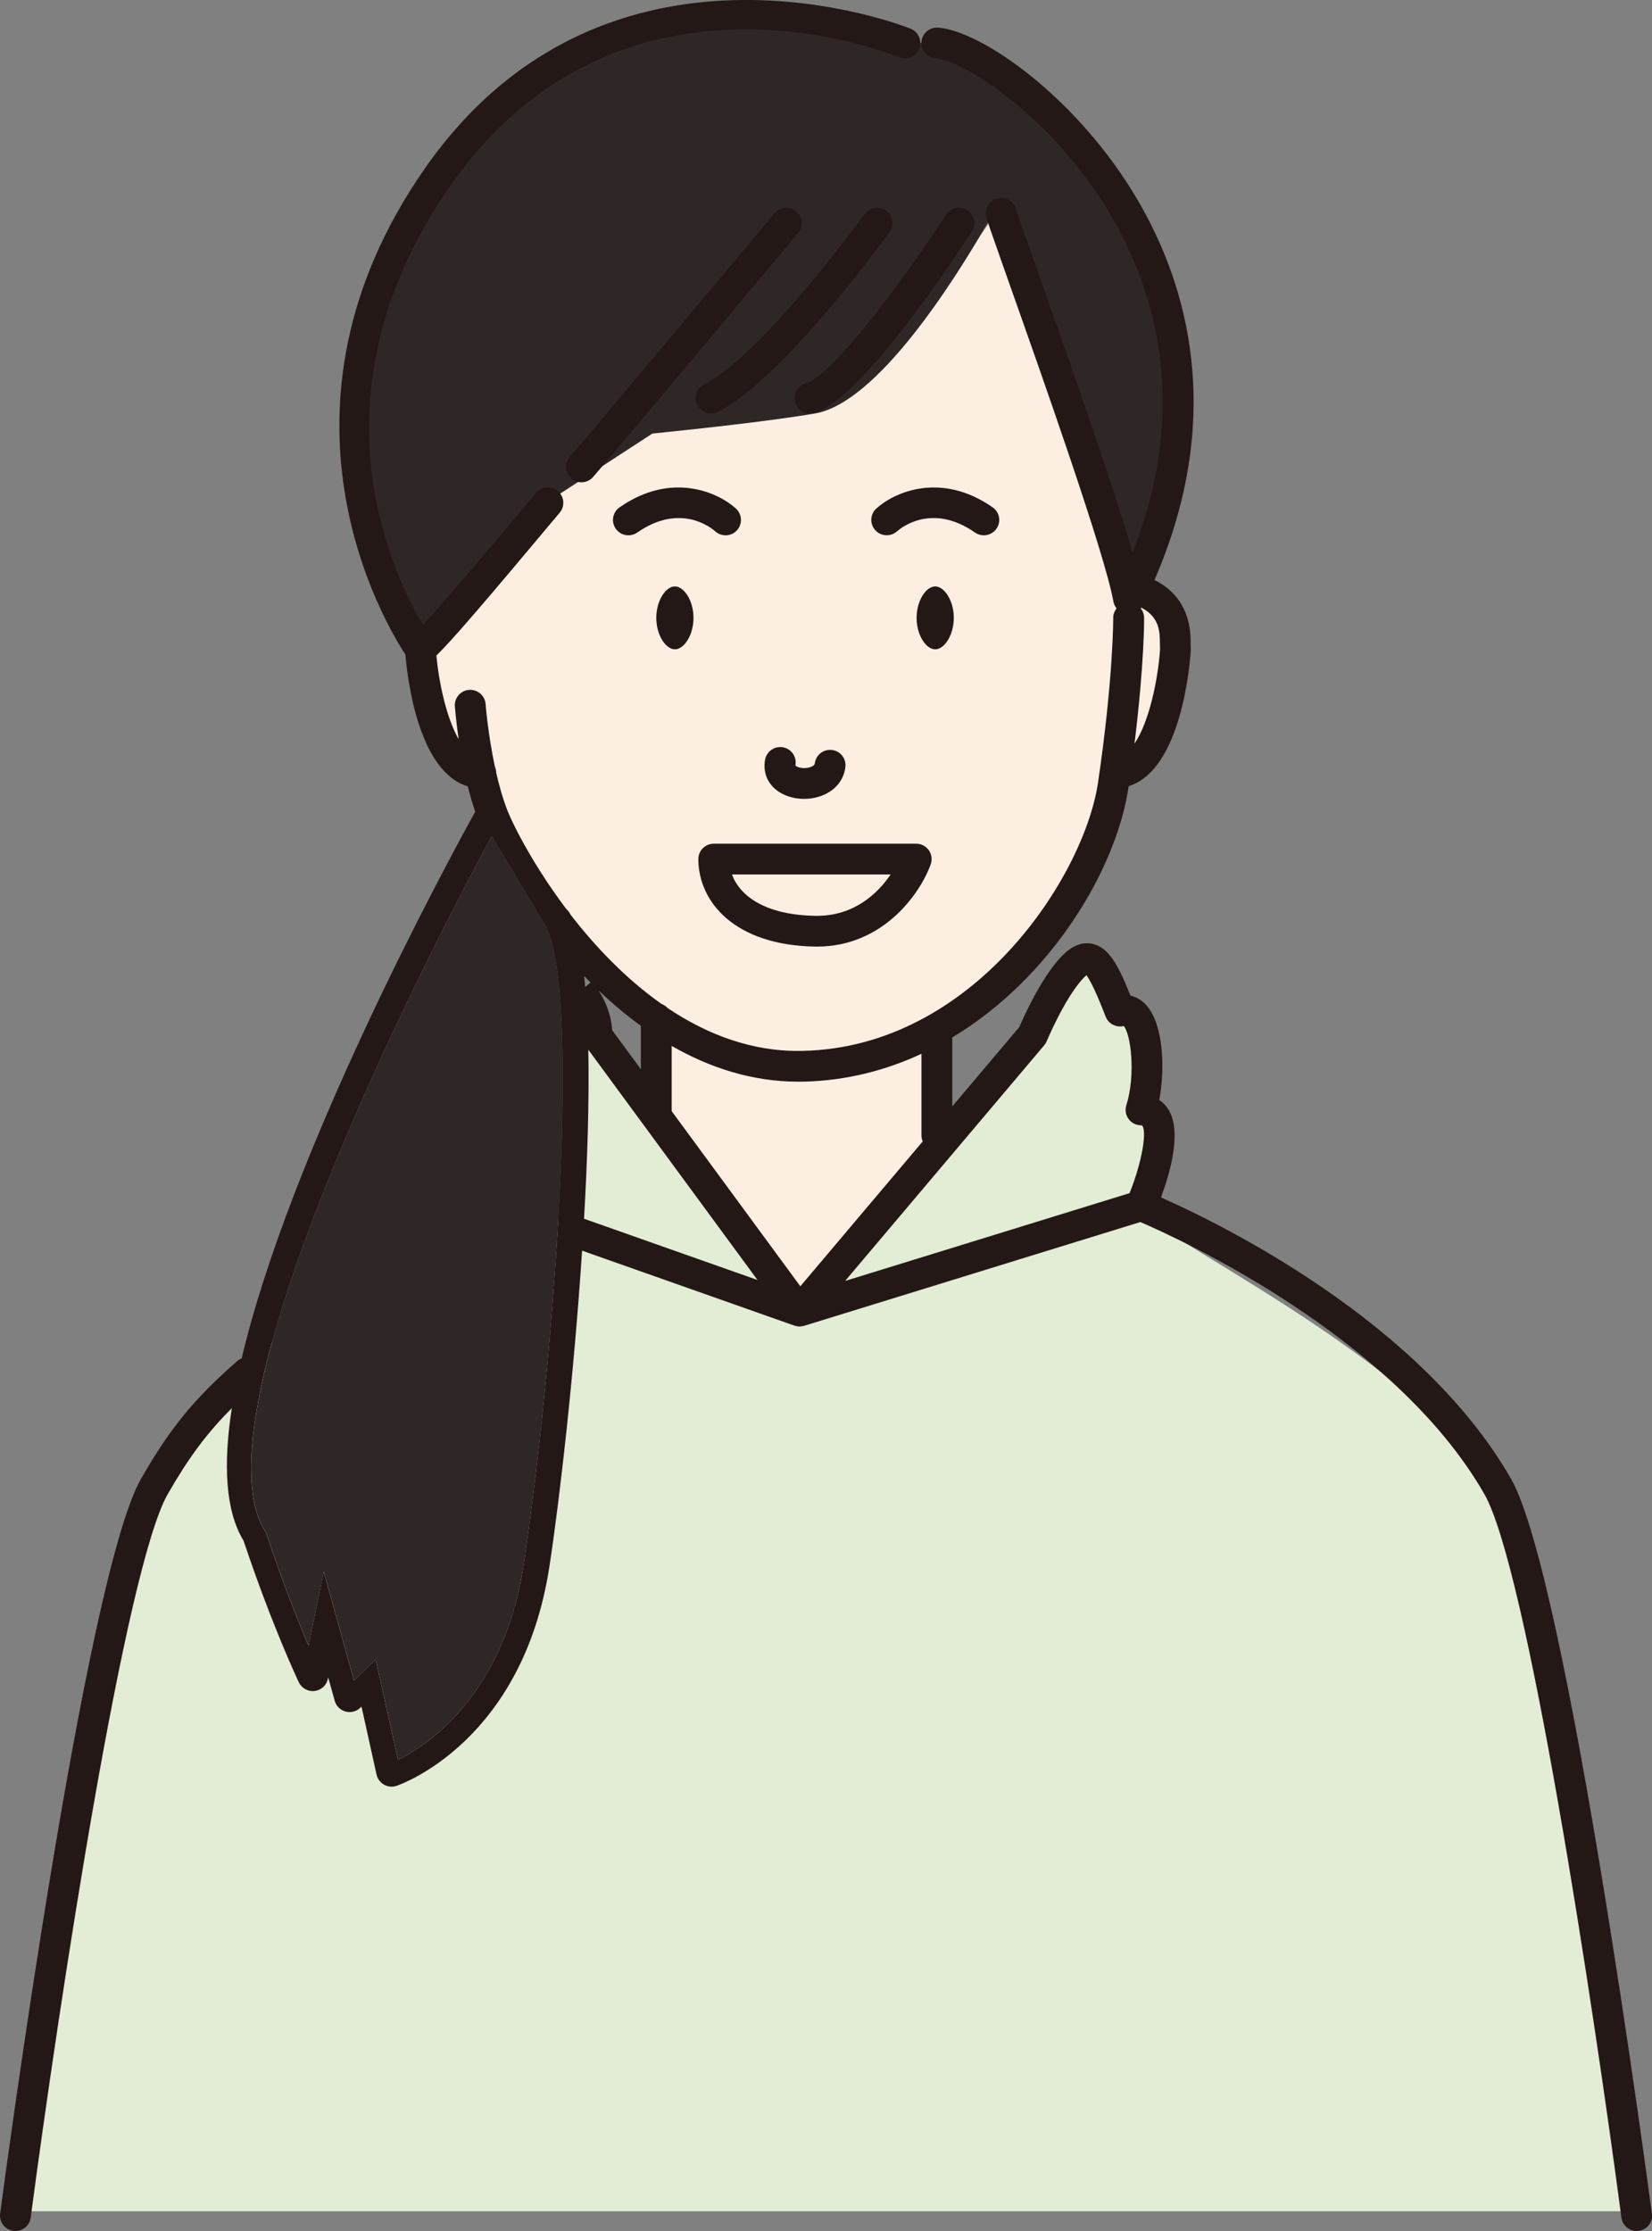 <svg width="100" height="135" viewBox="0 0 100 135" fill="none" xmlns="http://www.w3.org/2000/svg">
<rect x="0" y="0" width="100" height="135" fill="#808080" stroke="none"/>
<g clip-path="url(#clip0_3850_5380)">
<path d="M35.113 59.712C36.226 61.053 36.124 62.381 36.124 62.381L48.393 79.075L34.699 74.241L35.113 59.714V59.712Z" fill="#E3ECD4"/>
<path d="M62.502 62.381L48.395 79.075L69.071 72.695C69.071 72.695 71.551 66.991 69.071 66.9C69.795 64.56 69.449 60.399 67.798 60.92C66.589 57.808 66.037 57.03 64.822 58.371C63.607 59.711 62.502 62.38 62.502 62.38V62.381Z" fill="#E3ECD4"/>
<path d="M69.071 72.694C67.335 73.838 82.75 80.01 90.654 89.679C94.911 94.887 99.069 133.806 99.069 133.806H0.934C0.934 133.806 6.003 95.511 9.348 89.679C11.028 86.748 13.085 84.004 15.629 81.784L29.651 72.171L48.394 79.073L69.07 72.693L69.071 72.694Z" fill="#E3ECD4"/>
<path d="M39.723 61.569L39.324 67.5L48.393 79.074L56.889 69.021L56.611 62.315C56.611 62.315 63.327 57.796 64.947 53.791C66.568 49.787 67.648 46.246 67.648 46.246C67.648 46.246 70.813 44.784 71.044 42.166C71.276 39.549 69.887 35.344 68.96 35.483C68.034 35.621 60.483 12.567 60.483 12.567C60.483 12.567 53.396 23.533 49.331 24.304C45.266 25.074 36.776 26.383 36.776 26.383L25.586 38.855C25.586 38.855 25.123 43.624 26.898 45.205C28.672 46.785 28.982 46.323 28.982 46.323C28.982 46.323 32.069 54.639 33.844 56.332C35.618 58.025 39.723 61.567 39.723 61.567V61.569Z" fill="#FCEFE1"/>
<path d="M56.61 2.598H54.674C54.674 2.598 37.137 -4.654 26.403 10.696C15.669 26.047 25.352 39.288 25.352 39.288C25.472 39.496 33.067 30.419 33.067 30.419L39.486 26.237C42.991 25.878 46.951 25.43 49.336 25.02C53.084 24.378 57.71 17.089 59.825 13.418C60.818 16.085 67.554 32.475 68.222 36.248C78.166 16.189 60.525 2.841 56.612 2.597L56.61 2.598Z" fill="#2F2725"/>
<path d="M22.746 100.422L24.093 106.499C24.753 106.168 25.858 105.517 27.025 104.397C28.73 102.761 30.923 99.756 31.694 94.732C33.318 84.14 35.282 60.965 33.105 56.162L29.767 50.589C28.409 53.099 24.551 60.389 21.171 68.277C15.73 80.975 13.963 89.411 16.061 92.672L16.102 92.736L16.126 92.806C17.113 95.759 18.055 98.115 18.68 99.591L19.599 95.103L21.431 101.696L22.749 100.422H22.746Z" fill="#2F2725"/>
<path d="M59.553 32.393C59.846 32.393 60.136 32.254 60.317 31.996C60.614 31.576 60.511 30.995 60.089 30.701C56.948 28.509 54.104 29.795 53.038 30.781C52.663 31.128 52.642 31.71 52.987 32.087C53.333 32.465 53.921 32.491 54.302 32.15C54.509 31.965 56.397 30.395 59.02 32.225C59.184 32.339 59.37 32.393 59.556 32.393H59.553Z" fill="#231815"/>
<path d="M44.604 32.096C44.954 31.719 44.932 31.131 44.554 30.781C43.488 29.795 40.642 28.509 37.503 30.701C37.081 30.995 36.978 31.576 37.275 31.996C37.456 32.256 37.745 32.393 38.039 32.393C38.224 32.393 38.411 32.339 38.575 32.225C41.191 30.399 43.079 31.959 43.292 32.148C43.668 32.494 44.256 32.471 44.605 32.096H44.604Z" fill="#231815"/>
<path d="M39.727 37.388C39.727 38.439 40.304 39.292 40.853 39.292C41.401 39.292 41.979 38.441 41.979 37.388C41.979 36.336 41.401 35.484 40.853 35.484C40.304 35.484 39.727 36.336 39.727 37.388Z" fill="#231815"/>
<path d="M57.736 37.388C57.736 36.337 57.159 35.484 56.61 35.484C56.062 35.484 55.484 36.336 55.484 37.388C55.484 38.441 56.062 39.292 56.61 39.292C57.159 39.292 57.736 38.441 57.736 37.388Z" fill="#231815"/>
<path d="M47.406 45.221C46.899 45.126 46.411 45.457 46.314 45.962C46.18 46.666 46.416 47.329 46.964 47.779C47.413 48.146 48.037 48.341 48.674 48.341C49.053 48.341 49.437 48.272 49.792 48.13C50.577 47.816 51.081 47.191 51.174 46.416C51.236 45.906 50.87 45.441 50.359 45.381C49.846 45.319 49.384 45.684 49.322 46.194C49.305 46.336 49.106 46.408 48.988 46.44C48.587 46.545 48.198 46.414 48.148 46.31C48.244 45.805 47.912 45.318 47.406 45.221Z" fill="#231815"/>
<path d="M49.318 57.279C49.362 57.279 49.407 57.279 49.451 57.279C53.485 57.279 55.719 54.033 56.34 52.297C56.441 52.012 56.399 51.696 56.224 51.448C56.048 51.201 55.764 51.053 55.461 51.053H43.206C42.691 51.053 42.273 51.469 42.273 51.983C42.273 54.557 44.451 57.193 49.317 57.277L49.318 57.279ZM53.913 52.915C53.171 54.005 51.764 55.418 49.45 55.418C49.416 55.418 49.383 55.418 49.35 55.418C46.262 55.364 44.775 54.179 44.306 52.915H53.913Z" fill="#231815"/>
<path d="M46.886 12.902C46.771 13.039 35.432 26.588 34.498 27.636C34.155 28.02 34.19 28.608 34.575 28.949C34.753 29.106 34.974 29.184 35.195 29.184C35.452 29.184 35.707 29.079 35.893 28.872C36.847 27.803 47.85 14.654 48.318 14.095C48.649 13.7 48.596 13.113 48.2 12.784C47.804 12.454 47.218 12.508 46.887 12.902H46.886Z" fill="#231815"/>
<path d="M53.635 12.744C53.217 12.444 52.634 12.539 52.333 12.955C52.271 13.039 46.156 21.478 42.619 23.259C42.158 23.489 41.974 24.05 42.205 24.509C42.37 24.833 42.698 25.02 43.039 25.02C43.182 25.02 43.324 24.988 43.458 24.92C47.401 22.936 53.586 14.404 53.848 14.042C54.148 13.624 54.053 13.044 53.635 12.744Z" fill="#231815"/>
<path d="M58.551 12.717C58.118 12.438 57.541 12.563 57.261 12.994C54.689 16.971 50.359 22.764 48.785 23.193C48.288 23.328 47.995 23.839 48.131 24.335C48.244 24.75 48.619 25.021 49.03 25.021C49.112 25.021 49.194 25.011 49.277 24.988C52.103 24.219 57.73 15.704 58.83 14.004C59.11 13.573 58.984 12.997 58.552 12.718L58.551 12.717Z" fill="#231815"/>
<path d="M99.993 133.947C99.785 132.376 94.859 95.404 91.463 89.48C85.958 79.879 73.66 73.95 70.276 72.459C70.829 70.978 71.56 68.454 70.719 67.124C70.573 66.895 70.389 66.707 70.174 66.563C70.545 64.587 70.421 61.838 69.302 60.733C69.048 60.483 68.751 60.318 68.432 60.249C67.697 58.411 67.109 57.291 66.08 57.101C65.117 56.924 64.399 57.714 64.13 58.011C62.971 59.29 61.951 61.567 61.698 62.152L57.643 66.949V62.777C63.674 59.154 67.59 52.57 68.32 47.596C68.32 47.587 68.323 47.579 68.323 47.57C71.524 46.579 72.033 40.135 72.083 39.35C72.086 39.3 72.083 39.223 72.077 39.173C72.071 39.117 72.074 39.045 72.073 38.958C72.071 38.21 72.058 36.188 69.883 35.095C74.217 25.115 71.817 17.194 68.932 12.219C65.285 5.928 59.389 1.838 56.767 1.672C56.262 1.645 55.81 2.029 55.778 2.542C55.746 3.055 56.136 3.496 56.65 3.529C58.23 3.629 63.763 7.021 67.316 13.151C69.893 17.596 72.05 24.588 68.559 33.429C67.235 28.914 64.454 21.053 62.806 16.398C62.147 14.535 61.577 12.924 61.523 12.731C61.428 12.226 60.938 11.895 60.435 11.99C59.928 12.085 59.594 12.572 59.691 13.077C59.729 13.279 59.894 13.758 61.047 17.018C63.09 22.791 66.892 33.539 67.401 36.416C67.428 36.568 67.499 36.699 67.59 36.815C67.463 36.975 67.384 37.175 67.386 37.396C67.386 37.43 67.401 40.987 66.471 47.329C65.634 53.04 58.946 63.359 48.605 63.59C45.543 63.664 42.792 62.593 40.411 60.998C40.312 60.888 40.186 60.802 40.043 60.749C37.86 59.213 36.004 57.245 34.529 55.337C34.529 55.334 34.526 55.329 34.525 55.326C34.466 55.199 34.381 55.095 34.283 55.011C32.273 52.344 31.012 49.848 30.654 48.885C30.406 48.217 30.202 47.484 30.037 46.76C30.036 46.631 30.007 46.508 29.957 46.397C29.537 44.425 29.396 42.629 29.395 42.603C29.355 42.091 28.907 41.709 28.394 41.745C27.882 41.785 27.495 42.23 27.534 42.742C27.54 42.813 27.602 43.615 27.765 44.734C27.043 43.476 26.575 41.379 26.416 39.663C27.336 38.781 29.245 36.559 33.881 31.021C34.212 30.626 34.159 30.039 33.763 29.71C33.367 29.38 32.779 29.434 32.449 29.828C29.844 32.943 26.937 36.354 25.61 37.825C23.71 34.644 18.514 23.75 27.267 11.234C37.434 -3.308 53.729 3.177 54.418 3.46C54.897 3.656 55.44 3.43 55.636 2.955C55.833 2.48 55.607 1.937 55.131 1.74C54.95 1.664 36.772 -5.617 25.737 10.165C15.52 24.779 23.316 37.747 24.54 39.605C24.66 41.044 25.317 46.697 28.319 47.581C28.447 48.099 28.594 48.618 28.765 49.118C26.757 52.755 17.553 69.826 14.63 82.192C14.54 82.229 14.454 82.278 14.377 82.345C11.763 84.627 10.29 86.425 8.54 89.479C5.143 95.404 0.217 132.376 0.008 133.947C-0.06 134.457 0.3 134.924 0.811 134.992C0.852 134.998 0.894 135 0.935 135C1.396 135 1.796 134.659 1.858 134.192C3.604 121.009 7.585 94.893 10.157 90.404C11.403 88.232 12.502 86.739 14.033 85.209C13.511 88.577 13.632 91.407 14.743 93.231C16.477 98.4 18.024 101.663 18.091 101.8C18.263 102.16 18.653 102.375 19.046 102.323C19.445 102.275 19.767 101.978 19.847 101.586L19.865 101.494L20.261 102.917C20.349 103.234 20.598 103.481 20.916 103.567C21.232 103.653 21.572 103.567 21.809 103.338L21.883 103.267L22.794 107.382C22.852 107.641 23.017 107.863 23.248 107.993C23.388 108.071 23.547 108.112 23.706 108.112C23.807 108.112 23.908 108.095 24.007 108.062C24.318 107.956 31.638 105.349 33.256 94.798C33.893 90.649 34.745 83.126 35.236 75.679L48.087 80.215C48.097 80.219 48.109 80.218 48.12 80.221C48.209 80.249 48.303 80.269 48.398 80.269C48.483 80.269 48.566 80.254 48.647 80.231C48.656 80.228 48.665 80.231 48.674 80.227L69.027 73.947C71.154 74.859 84.355 80.821 89.85 90.404C92.422 94.891 96.403 121.009 98.149 134.192C98.211 134.661 98.612 135 99.073 135C99.114 135 99.154 134.997 99.197 134.992C99.707 134.924 100.067 134.457 99.999 133.947H99.993ZM69.255 37.379C69.254 37.166 69.177 36.973 69.056 36.817C69.068 36.801 69.077 36.785 69.088 36.77C70.203 37.347 70.209 38.257 70.212 38.961C70.212 39.09 70.215 39.205 70.221 39.298C70.09 41.197 69.546 43.712 68.674 44.999C69.27 40.152 69.258 37.506 69.257 37.377L69.255 37.379ZM31.692 94.732C30.921 99.756 28.728 102.761 27.023 104.396C25.857 105.517 24.752 106.168 24.091 106.498L22.744 100.422L21.427 101.696L19.595 95.103L18.676 99.591C18.05 98.115 17.108 95.758 16.122 92.806L16.097 92.735L16.056 92.672C13.959 89.411 15.726 80.975 21.167 68.276C24.546 60.389 28.403 53.099 29.762 50.589L33.101 56.161C35.277 60.965 33.314 84.138 31.689 94.732H31.692ZM38.793 62.075V64.7L37.056 62.336C37.026 61.835 36.869 60.917 36.232 59.932C37.029 60.692 37.884 61.414 38.793 62.075ZM35.747 59.456L35.422 59.724C35.403 59.499 35.382 59.275 35.359 59.062C35.486 59.195 35.617 59.325 35.747 59.456ZM35.354 73.748C35.563 70.11 35.67 66.567 35.613 63.518L45.854 77.454L35.354 73.748ZM48.446 77.834L40.659 67.237V63.29C42.946 64.602 45.519 65.454 48.337 65.454C48.442 65.454 48.547 65.454 48.65 65.451C51.227 65.393 53.615 64.771 55.778 63.768V68.7C55.778 68.831 55.805 68.955 55.855 69.068L48.446 77.835V77.834ZM68.379 72.198L51.158 77.511L63.214 63.245C63.276 63.171 63.326 63.09 63.362 63.001C63.373 62.975 64.422 60.463 65.513 59.26C65.621 59.141 65.704 59.064 65.764 59.013C66.137 59.483 66.722 60.991 66.929 61.521C67.099 61.959 67.579 62.195 68.025 62.087C68.438 62.544 68.769 64.983 68.179 66.889C68.093 67.165 68.141 67.467 68.311 67.702C68.478 67.937 68.748 68.082 69.036 68.092C69.097 68.094 69.129 68.104 69.132 68.104C69.434 68.413 69.156 70.254 68.377 72.197L68.379 72.198Z" fill="#231815"/>
</g>
<defs>
<clipPath id="clip0_3850_5380">
<rect width="100" height="135" fill="white"/>
</clipPath>
</defs>
</svg>

